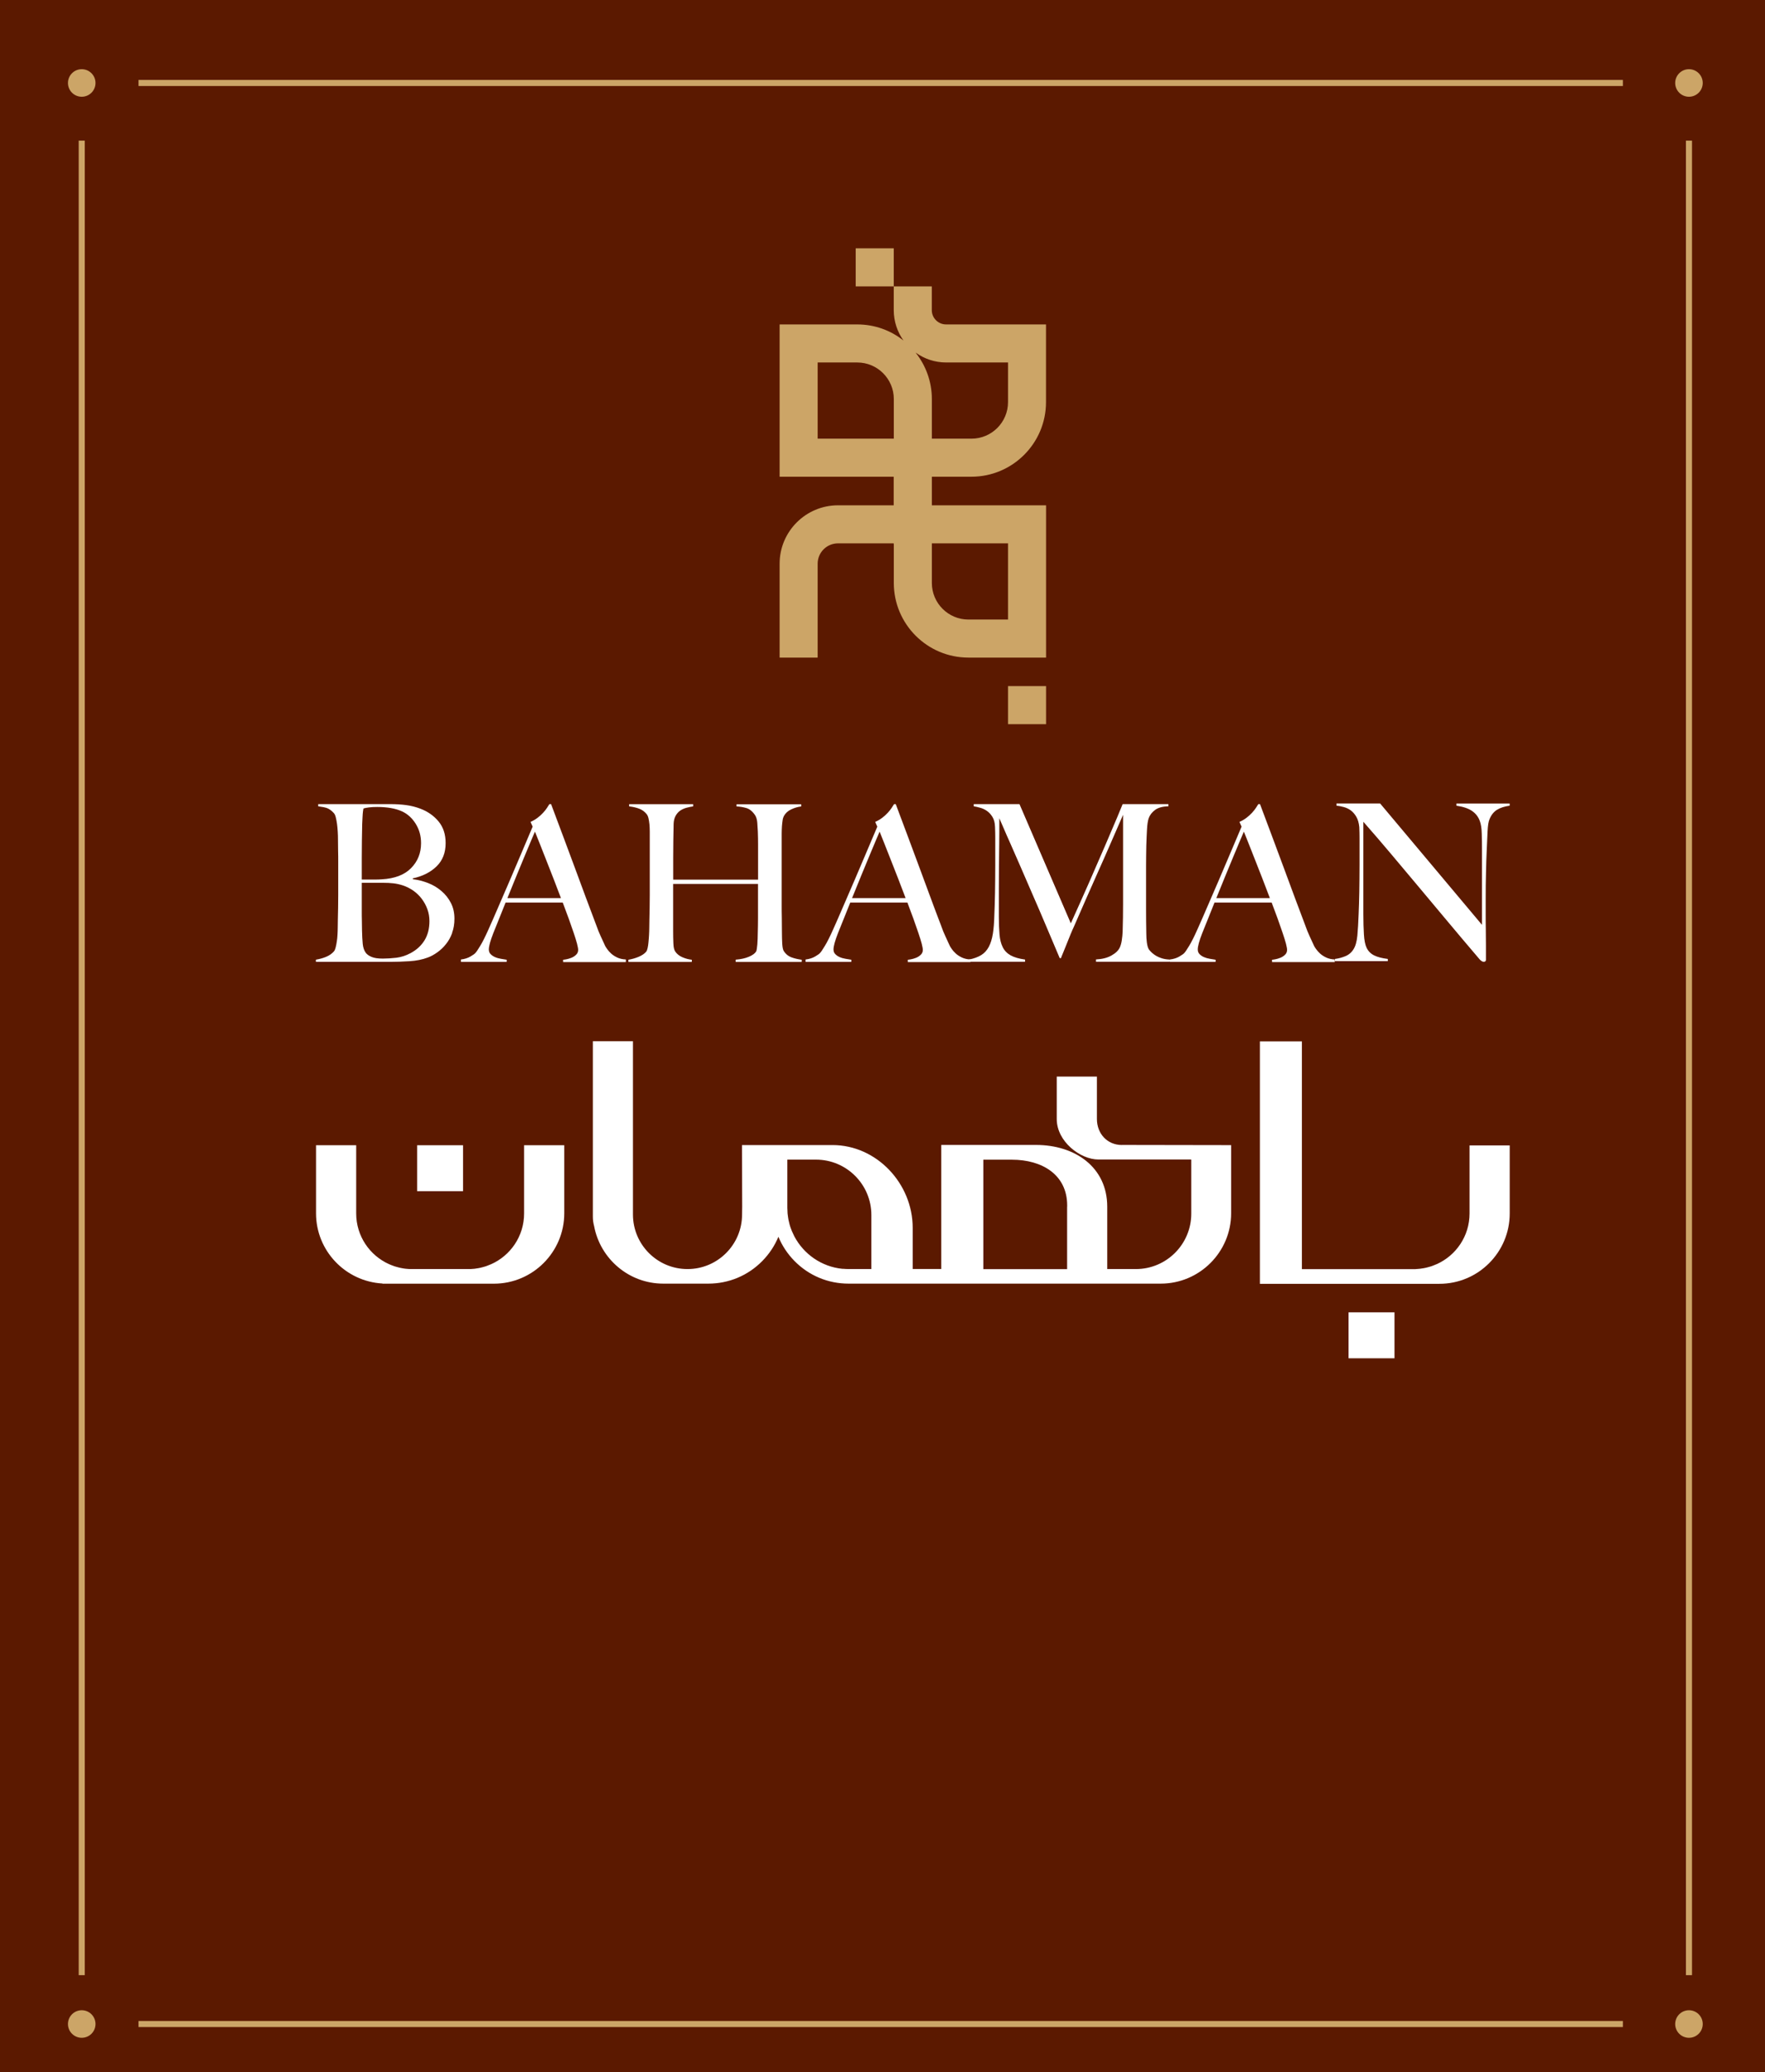 <?xml version="1.0" encoding="UTF-8"?> <svg xmlns="http://www.w3.org/2000/svg" id="Layer_2" data-name="Layer 2" viewBox="0 0 290.87 341.37"><defs><style> .cls-1 { fill: #cca567; } .cls-1, .cls-2, .cls-3 { stroke-width: 0px; } .cls-4 { fill: none; stroke: #cca567; stroke-miterlimit: 10; } .cls-2 { fill: #5b1900; } .cls-3 { fill: #fff; } </style></defs><g id="Layer_1-2" data-name="Layer 1"><rect class="cls-2" width="290.87" height="341.37"></rect><g><g><path class="cls-3" d="M74.52,153.71c-.26.7-.6,1.31-1.03,1.84-.42.53-.9.98-1.42,1.35-.52.37-1.04.66-1.56.85-.9.34-1.9.54-3.01.61-1.11.07-2.18.11-3.22.11h-12.22v-.36c.59-.1,1.15-.25,1.68-.47.53-.22.96-.52,1.29-.9.12-.14.21-.35.28-.63.07-.28.14-.6.19-.96.06-.36.1-.74.12-1.14.02-.4.04-.79.04-1.17,0-.34,0-.79.02-1.37.01-.58.02-1.21.04-1.9.01-.69.02-1.39.02-2.11v-5.6c0-.53,0-1.07-.02-1.62-.01-.55-.02-1.19-.02-1.91,0-.43-.01-.87-.04-1.32-.02-.44-.07-.87-.12-1.28-.06-.41-.13-.78-.21-1.1-.08-.32-.2-.56-.34-.7-.35-.38-.71-.64-1.06-.78-.35-.13-.85-.23-1.49-.31v-.36h11.93c.9,0,1.75.05,2.57.16s1.6.31,2.36.6c1.2.46,2.2,1.16,2.97,2.09.78.94,1.17,2.13,1.17,3.57,0,1.59-.5,2.87-1.5,3.84-1,.97-2.31,1.63-3.91,1.97v.14c.85.1,1.69.31,2.51.63.83.32,1.56.76,2.21,1.32.65.55,1.17,1.21,1.56,1.97.39.76.58,1.62.58,2.58,0,.87-.13,1.65-.39,2.35ZM68.49,135.69c-.6-.94-1.35-1.61-2.25-2.02-1.06-.48-2.42-.72-4.07-.72-.5,0-.94.02-1.35.07-.4.05-.71.11-.92.18-.02.14-.05.28-.07.4-.02.12-.04.27-.05.45-.01.18-.02.4-.04.67-.01.27-.03.61-.05,1.05-.02.84-.04,1.77-.05,2.78-.01,1.01-.02,1.97-.02,2.89v3.47h1.98c.54,0,.98-.01,1.31-.04,2.13-.12,3.74-.73,4.83-1.84,1.1-1.11,1.65-2.48,1.65-4.12,0-1.2-.3-2.27-.9-3.21ZM70.43,149.79c-.22-.61-.53-1.18-.92-1.7-.39-.52-.85-.96-1.38-1.34-.53-.37-1.12-.67-1.75-.88-.52-.17-1.03-.28-1.54-.34-.51-.06-1.1-.09-1.79-.09h-3.43v4.51c0,.67,0,1.29.02,1.86.01.57.02,1.05.02,1.46.02.91.06,1.67.12,2.26.06.59.23,1.08.51,1.46.21.27.53.49.96.67.43.18,1.04.27,1.84.27.68,0,1.43-.05,2.23-.14.8-.1,1.58-.35,2.34-.76.99-.53,1.76-1.23,2.3-2.11.54-.88.81-1.93.81-3.16,0-.7-.11-1.35-.34-1.97Z"></path><path class="cls-3" d="M92.8,158.47v-.35c.07,0,.24-.02.51-.07.27-.05.55-.13.85-.25.3-.12.55-.28.78-.5s.34-.48.34-.81c0-.21-.07-.56-.19-1.04-.13-.48-.31-1.07-.55-1.77-.24-.7-.51-1.47-.81-2.32-.31-.85-.64-1.74-.99-2.66h-9.42c-.35.9-.7,1.75-1.03,2.57-.33.81-.66,1.64-.99,2.46-.5,1.27-.74,2.17-.74,2.69,0,.31.09.56.28.76.19.2.43.37.73.5.29.13.61.22.96.28.34.06.67.11.97.16v.35h-7.54v-.39c.61-.07,1.14-.24,1.58-.5.44-.26.69-.44.76-.53.17-.16.44-.55.81-1.17.38-.61.84-1.52,1.38-2.73.5-1.11,1.05-2.37,1.66-3.79.61-1.42,1.25-2.87,1.89-4.37.65-1.5,1.29-3.01,1.93-4.53.64-1.52,1.24-2.94,1.81-4.27l-.35-.78c.43-.19.81-.41,1.15-.67.34-.26.64-.53.9-.81.26-.28.48-.55.65-.81.18-.26.31-.47.41-.64h.28c.73,1.96,1.43,3.82,2.09,5.58.66,1.76,1.29,3.45,1.89,5.08.6,1.63,1.19,3.2,1.75,4.73.57,1.52,1.13,3.03,1.7,4.52.26.73.5,1.34.73,1.82.22.48.48,1.03.76,1.65.05.09.15.26.32.5.16.24.38.48.65.73.27.25.61.47,1.01.66.4.19.87.3,1.42.32v.43h-10.34ZM88.16,137.01c-.14.31-.35.79-.62,1.45-.27.66-.61,1.46-1.01,2.41-.4.94-.84,2.01-1.33,3.21-.48,1.19-1.01,2.49-1.58,3.88h8.82c-.4-1.06-.81-2.12-1.22-3.19-.41-1.06-.81-2.08-1.2-3.06-.39-.98-.74-1.88-1.06-2.69-.32-.81-.58-1.48-.8-2Z"></path><path class="cls-3" d="M121.23,158.47v-.36c.87-.07,1.6-.23,2.2-.49.59-.25.98-.54,1.17-.85.05-.07.09-.22.12-.43s.06-.47.09-.76c.02-.29.04-.59.05-.9.01-.31.02-.61.02-.9.02-.79.04-1.61.04-2.45v-5.7h-13.99v7.76c0,.7.01,1.37.04,2.02.02.65.13,1.11.32,1.37.28.41.68.72,1.2.94.52.22,1.03.35,1.52.4v.36h-10.45v-.36c.59-.1,1.16-.26,1.7-.49.54-.23.96-.51,1.24-.85.09-.12.17-.32.23-.6.06-.28.11-.6.14-.96.04-.36.06-.75.09-1.17.02-.42.04-.82.04-1.21,0-.34,0-.79.02-1.37.01-.58.02-1.21.04-1.9.01-.69.02-1.39.02-2.11v-10.43c0-.43-.02-.84-.05-1.21-.04-.37-.09-.71-.16-1.01-.07-.3-.18-.54-.32-.7-.33-.41-.74-.7-1.22-.88-.48-.18-1.03-.31-1.65-.38v-.36h10.55v.36c-.33.05-.68.12-1.06.22-.38.1-.72.25-1.03.45-.31.2-.57.49-.78.85s-.33.82-.35,1.37c-.02.84-.04,1.75-.05,2.73-.01.97-.02,1.91-.02,2.8v3.65h13.99v-5.81c0-.63-.01-1.34-.04-2.13-.02-.46-.05-.93-.09-1.43-.04-.49-.15-.9-.34-1.21-.43-.65-.91-1.05-1.45-1.21-.54-.16-1.09-.25-1.63-.27v-.36h10.66v.36c-.57.07-1.12.23-1.66.49-.54.25-.94.62-1.2,1.1-.09.17-.17.4-.21.7-.05.3-.08.64-.11,1.01-.02.37-.04.75-.04,1.14v11.8c0,.67,0,1.37.02,2.09.01.72.02,1.52.02,2.38,0,.7.02,1.34.05,1.93.04.59.12.99.27,1.21.31.48.72.82,1.24,1.01.52.19,1.09.32,1.7.4v.36h-10.87Z"></path><path class="cls-3" d="M149.6,158.47v-.35c.07,0,.24-.02.51-.07.27-.05.55-.13.85-.25.3-.12.55-.28.78-.5s.34-.48.34-.81c0-.21-.07-.56-.19-1.04-.13-.48-.31-1.07-.55-1.77-.24-.7-.51-1.47-.81-2.32-.31-.85-.64-1.74-.99-2.66h-9.42c-.35.9-.7,1.75-1.03,2.57-.33.81-.66,1.64-.99,2.46-.5,1.27-.74,2.17-.74,2.69,0,.31.09.56.28.76.19.2.43.37.73.5.29.13.61.22.96.28.34.06.67.11.97.16v.35h-7.54v-.39c.61-.07,1.14-.24,1.58-.5.44-.26.69-.44.76-.53.17-.16.44-.55.81-1.17.38-.61.84-1.52,1.38-2.73.5-1.11,1.05-2.37,1.66-3.79.61-1.42,1.25-2.87,1.89-4.37.65-1.5,1.29-3.01,1.93-4.53.64-1.52,1.24-2.94,1.81-4.27l-.35-.78c.43-.19.81-.41,1.15-.67.34-.26.64-.53.9-.81.26-.28.48-.55.65-.81.18-.26.31-.47.41-.64h.28c.73,1.96,1.43,3.82,2.09,5.58.66,1.76,1.29,3.45,1.89,5.08.6,1.63,1.19,3.2,1.75,4.73s1.13,3.03,1.7,4.52c.26.73.5,1.34.73,1.82.22.48.48,1.03.76,1.65.05.09.15.26.32.5.16.24.38.48.65.73.27.25.61.47,1.01.66.4.19.87.3,1.42.32v.43h-10.34ZM144.96,137.01c-.14.31-.35.79-.62,1.45-.27.66-.61,1.46-1.01,2.41-.4.94-.84,2.01-1.33,3.21-.48,1.19-1.01,2.49-1.58,3.88h8.82c-.4-1.06-.81-2.12-1.22-3.19-.41-1.06-.81-2.08-1.2-3.06-.39-.98-.74-1.88-1.06-2.69-.32-.81-.58-1.48-.8-2Z"></path><path class="cls-3" d="M180.62,158.47v-.4c1.01-.05,1.86-.26,2.55-.65.68-.38,1.15-.83,1.38-1.34.14-.31.25-.7.32-1.17.07-.47.12-.94.14-1.43.05-1.59.07-3.1.07-4.55v-14.69c-.78,1.78-1.49,3.42-2.14,4.91-.65,1.49-1.29,2.95-1.93,4.37-.64,1.42-1.28,2.87-1.93,4.35-.65,1.48-1.36,3.11-2.14,4.89-.12.24-.28.62-.5,1.14-.21.52-.43,1.05-.64,1.59-.21.54-.41,1.04-.6,1.48-.19.45-.31.74-.35.88h-.21c-.76-1.78-1.5-3.55-2.25-5.31-.74-1.76-1.47-3.45-2.18-5.07-.71-1.62-1.37-3.15-1.98-4.57-.61-1.42-1.17-2.68-1.66-3.79-.5-1.11-.9-2.03-1.22-2.78-.32-.75-.54-1.25-.66-1.52,0,1.59,0,2.99-.02,4.21-.01,1.22-.02,2.42-.04,3.61-.01,1.19-.02,2.45-.02,3.77v4.62c0,1.13.04,2.11.11,2.94.07.83.25,1.53.53,2.09.28.57.71,1.01,1.29,1.34.58.32,1.37.56,2.39.7v.36h-9.24v-.36c.83-.17,1.5-.42,2.02-.74.52-.32.93-.78,1.24-1.35.31-.58.53-1.29.67-2.15.14-.85.22-1.9.25-3.12.05-1.03.08-2.26.11-3.66.02-1.41.04-2.92.04-4.53v-4.55c0-.48-.01-1.07-.04-1.77-.02-.67-.17-1.22-.43-1.64-.26-.42-.57-.75-.92-.99-.35-.24-.73-.42-1.13-.52-.4-.11-.74-.19-1.03-.23v-.36h7.54l8.46,19.64c1.04-2.29,2.05-4.56,3.05-6.82.99-2.26,1.88-4.31,2.67-6.14.79-1.83,1.44-3.35,1.95-4.57.51-1.21.8-1.92.87-2.11h7.54v.36c-.97.02-1.71.23-2.21.61-.51.39-.86.84-1.04,1.37-.14.41-.24,1.05-.28,1.91-.05.87-.08,1.72-.11,2.56-.02,1.16-.04,2.27-.04,3.36v7.18c0,1.28.01,2.62.04,4.04,0,.46.03.92.09,1.39.06.47.16.84.3,1.1.02.05.11.16.27.34.15.18.37.37.66.58.28.2.64.39,1.06.54.42.16.92.25,1.49.27v.36h-12.15Z"></path><path class="cls-3" d="M209.63,158.47v-.35c.07,0,.24-.02.51-.07.27-.05.55-.13.85-.25.3-.12.55-.28.78-.5.22-.21.34-.48.34-.81,0-.21-.07-.56-.19-1.04-.13-.48-.31-1.07-.55-1.77-.24-.7-.51-1.47-.81-2.32-.31-.85-.64-1.74-.99-2.66h-9.42c-.35.9-.7,1.75-1.03,2.57-.33.81-.66,1.64-.99,2.46-.5,1.27-.74,2.17-.74,2.69,0,.31.09.56.28.76.19.2.43.37.73.5.3.13.61.22.96.28.34.06.67.11.97.16v.35h-7.54v-.39c.61-.07,1.14-.24,1.58-.5.44-.26.69-.44.76-.53.17-.16.44-.55.81-1.17.38-.61.84-1.52,1.38-2.73.5-1.11,1.05-2.37,1.66-3.79.61-1.42,1.25-2.87,1.89-4.37.65-1.5,1.29-3.01,1.93-4.53.64-1.52,1.24-2.94,1.81-4.27l-.35-.78c.43-.19.81-.41,1.15-.67.34-.26.64-.53.9-.81.26-.28.48-.55.65-.81.18-.26.31-.47.41-.64h.28c.73,1.96,1.43,3.82,2.09,5.58.66,1.76,1.29,3.45,1.89,5.08s1.19,3.2,1.75,4.73c.57,1.52,1.13,3.03,1.7,4.52.26.73.5,1.34.73,1.82.22.48.48,1.03.76,1.65.05.09.15.26.32.5.17.24.38.48.65.73.27.25.61.47,1.01.66.4.19.87.3,1.42.32v.43h-10.34ZM204.99,137.01c-.14.31-.35.79-.62,1.45-.27.66-.61,1.46-1.01,2.41-.4.94-.84,2.01-1.33,3.21-.48,1.19-1.01,2.49-1.58,3.88h8.82c-.4-1.06-.81-2.12-1.22-3.19-.41-1.06-.81-2.08-1.2-3.06-.39-.98-.74-1.88-1.06-2.69s-.58-1.48-.8-2Z"></path><path class="cls-3" d="M246.69,133.42c-.53.34-.94.85-1.22,1.55-.17.36-.27,1.03-.32,2-.05.97-.09,2.02-.14,3.12-.05,1.04-.09,2.26-.12,3.66-.04,1.41-.05,2.92-.05,4.53v2.31c0,.84,0,1.7.02,2.58.01.88.02,1.75.02,2.62v2.35c0,.1-.03.17-.09.23-.06.06-.15.09-.27.09-.19,0-.4-.12-.64-.36-2.01-2.36-3.84-4.52-5.49-6.5-1.65-1.97-3.23-3.86-4.73-5.65-1.5-1.79-2.97-3.54-4.41-5.25-1.44-1.71-2.96-3.48-4.57-5.31v15.23c0,1.23.03,2.33.09,3.32.06.99.21,1.72.44,2.2.26.55.67.97,1.22,1.25.55.28,1.32.48,2.28.6v.36h-8.71v-.36c.57-.07,1.13-.22,1.7-.45.57-.23,1.02-.61,1.35-1.14.33-.51.54-1.25.64-2.24.09-.99.16-2.17.21-3.54.05-1.03.08-2.26.11-3.66.02-1.41.04-2.92.04-4.53v-4.4c0-.48-.01-1.07-.04-1.77-.07-.7-.24-1.27-.5-1.71-.26-.44-.57-.79-.92-1.05-.35-.25-.74-.43-1.15-.54-.41-.11-.81-.19-1.19-.23v-.36h7.19l16.79,20v-12.27c0-.96-.01-1.88-.04-2.76-.02-.88-.13-1.57-.32-2.08-.24-.67-.66-1.22-1.26-1.64-.6-.42-1.47-.72-2.6-.88v-.36h8.78v.36c-.87.12-1.58.35-2.11.69Z"></path></g><path class="cls-1" d="M166.12,113.04h6.27v6.27h-6.27v-6.27ZM141.02,47.18h6.27v-6.27h-6.27v6.27ZM153.57,78.54v4.71h18.82v25.09h-12.8c-6.78,0-12.29-5.51-12.29-12.29v-6.41h-.02v-.12h-9.18c-1.85,0-3.35,1.5-3.35,3.35v15.47h-6.27v-15.47c0-5.31,4.32-9.62,9.62-9.62h9.18v-4.71h-18.8v-25.09h12.8c2.88,0,5.53.99,7.62,2.66-1.01-1.41-1.61-3.14-1.61-5.01v-3.92h6.27v3.92c0,1.3,1.06,2.35,2.35,2.35h16.47v12.8c0,6.78-5.51,12.29-12.29,12.29h-6.53ZM150.91,58.12c1.66,2.1,2.66,4.75,2.66,7.62v6.53h6.53c3.32,0,6.02-2.69,6.02-6.02v-6.53h-10.19c-1.87,0-3.6-.6-5.01-1.61M147.28,72.27h.02v-6.53c0-3.32-2.7-6.02-6.02-6.02h-6.53v12.55h12.53ZM153.57,89.52v6.53c0,3.32,2.7,6.02,6.02,6.02h6.53v-12.55h-12.55Z"></path><g><rect class="cls-3" x="68.74" y="188.68" width="7.57" height="7.57"></rect><rect class="cls-3" x="222.24" y="216.21" width="7.57" height="7.57"></rect><path class="cls-3" d="M242.18,188.68v11.24c0,3.73-2.23,6.93-5.43,8.36,0,0,0,0-.01,0-.21.09-.43.18-.65.26-.07.03-.14.05-.21.08-.16.05-.32.09-.49.14-.14.04-.28.08-.43.11-.1.02-.21.04-.31.06-.21.04-.43.07-.64.1-.04,0-.09,0-.13.01-.2.02-.4.04-.61.05h0s-.23,0-.23,0h-18.49v-37.52h-6.92v20.29s0,19.65,0,19.65h29.57c6.4.01,11.6-5.19,11.6-11.59v-11.21h-6.62Z"></path><path class="cls-3" d="M184.89,188.64c-2.42,0-4.12-1.87-4.12-4.29v-6.98h-6.62v6.98c0,3.75,3.91,6.68,6.86,6.68h15.28v.02h.03v8.9c0,5.04-4.09,9.13-9.13,9.13h-4.72v-10.28c0-6.48-5.27-10.17-11.75-10.17h-8.68s-6.92,0-6.92,0v20.44h.05s-4.76,0-4.76,0v-6.78c0-7.29-5.93-13.64-13.22-13.64h-14.91v.68l.03,9.5c0,.23-.02,1.26-.02,1.26,0,4.96-4.02,8.99-8.99,8.99h0s0,0,0,0,0,0,0,0c-4.96,0-8.99-4.02-8.99-8.99v-28.55h-6.61v16.35s0,0,0,0v11.99s0,0,0,0v.55c0,.54.07,1.07.21,1.58,1.01,5.38,5.73,9.47,11.4,9.47h7.41c3.38,0,6.54-1.32,8.91-3.73,1.15-1.17,2.04-2.52,2.65-3.99.61,1.47,1.5,2.82,2.65,3.99,2.37,2.41,5.54,3.73,8.91,3.73h51.45c6.4,0,11.6-5.21,11.6-11.6v-11.22l-18.02-.03ZM143.59,209.08h-3.76c-.28,0-.56-.02-.83-.04-.05,0-.11,0-.16,0-3.46-.34-6.4-2.43-7.94-5.36-.02-.04-.04-.08-.06-.13-.12-.25-.24-.5-.35-.75-.03-.08-.06-.16-.09-.24-.09-.23-.17-.45-.24-.69-.03-.1-.05-.21-.08-.31-.06-.21-.11-.43-.15-.65-.02-.13-.04-.25-.06-.38-.03-.2-.06-.4-.08-.61-.01-.16-.02-.32-.02-.48,0-.15-.02-.29-.02-.44v-7.95h4.72c5.04,0,9.13,4.09,9.13,9.13v8.9ZM175.86,198.81v10.28h-13.81v-18.03h4.69c5.04,0,9.13,2.5,9.13,7.54v.21Z"></path><path class="cls-3" d="M86.37,188.68v11.24c0,3.73-2.23,6.93-5.43,8.36,0,0,0,0-.01,0-.21.09-.43.18-.65.26-.07.03-.14.05-.21.08-.16.05-.32.09-.49.14-.14.04-.28.08-.43.11-.1.02-.21.04-.31.06-.21.04-.43.07-.64.1-.04,0-.09,0-.13.01-.18.02-.36.03-.54.04h-9.99c-.18,0-.36-.03-.54-.04-.04,0-.09,0-.13-.01-.22-.02-.43-.06-.64-.1-.1-.02-.21-.03-.31-.06-.14-.03-.29-.07-.43-.11-.16-.04-.33-.09-.49-.14-.07-.02-.14-.05-.21-.08-.22-.08-.44-.16-.65-.26,0,0,0,0-.01,0-3.2-1.43-5.43-4.63-5.43-8.36v-11.24h-6.62v11.21c0,6.18,4.85,11.23,10.95,11.57v.03h.5c.05,0,.1,0,.16,0h9.53s8.17,0,8.17,0c6.4,0,11.6-5.21,11.6-11.6v-11.21h-6.62Z"></path></g></g><line class="cls-4" x1="278.34" y1="23.17" x2="278.34" y2="325.41"></line><line class="cls-4" x1="13.47" y1="23.17" x2="13.47" y2="325.41"></line><circle class="cls-1" cx="278.34" cy="13.67" r="2.27"></circle><circle class="cls-1" cx="278.34" cy="333.46" r="2.27"></circle><circle class="cls-1" cx="13.47" cy="13.67" r="2.27"></circle><circle class="cls-1" cx="13.47" cy="333.46" r="2.27"></circle><line class="cls-4" x1="267.45" y1="13.67" x2="22.83" y2="13.67"></line><line class="cls-4" x1="267.45" y1="333.46" x2="22.83" y2="333.46"></line></g></svg> 